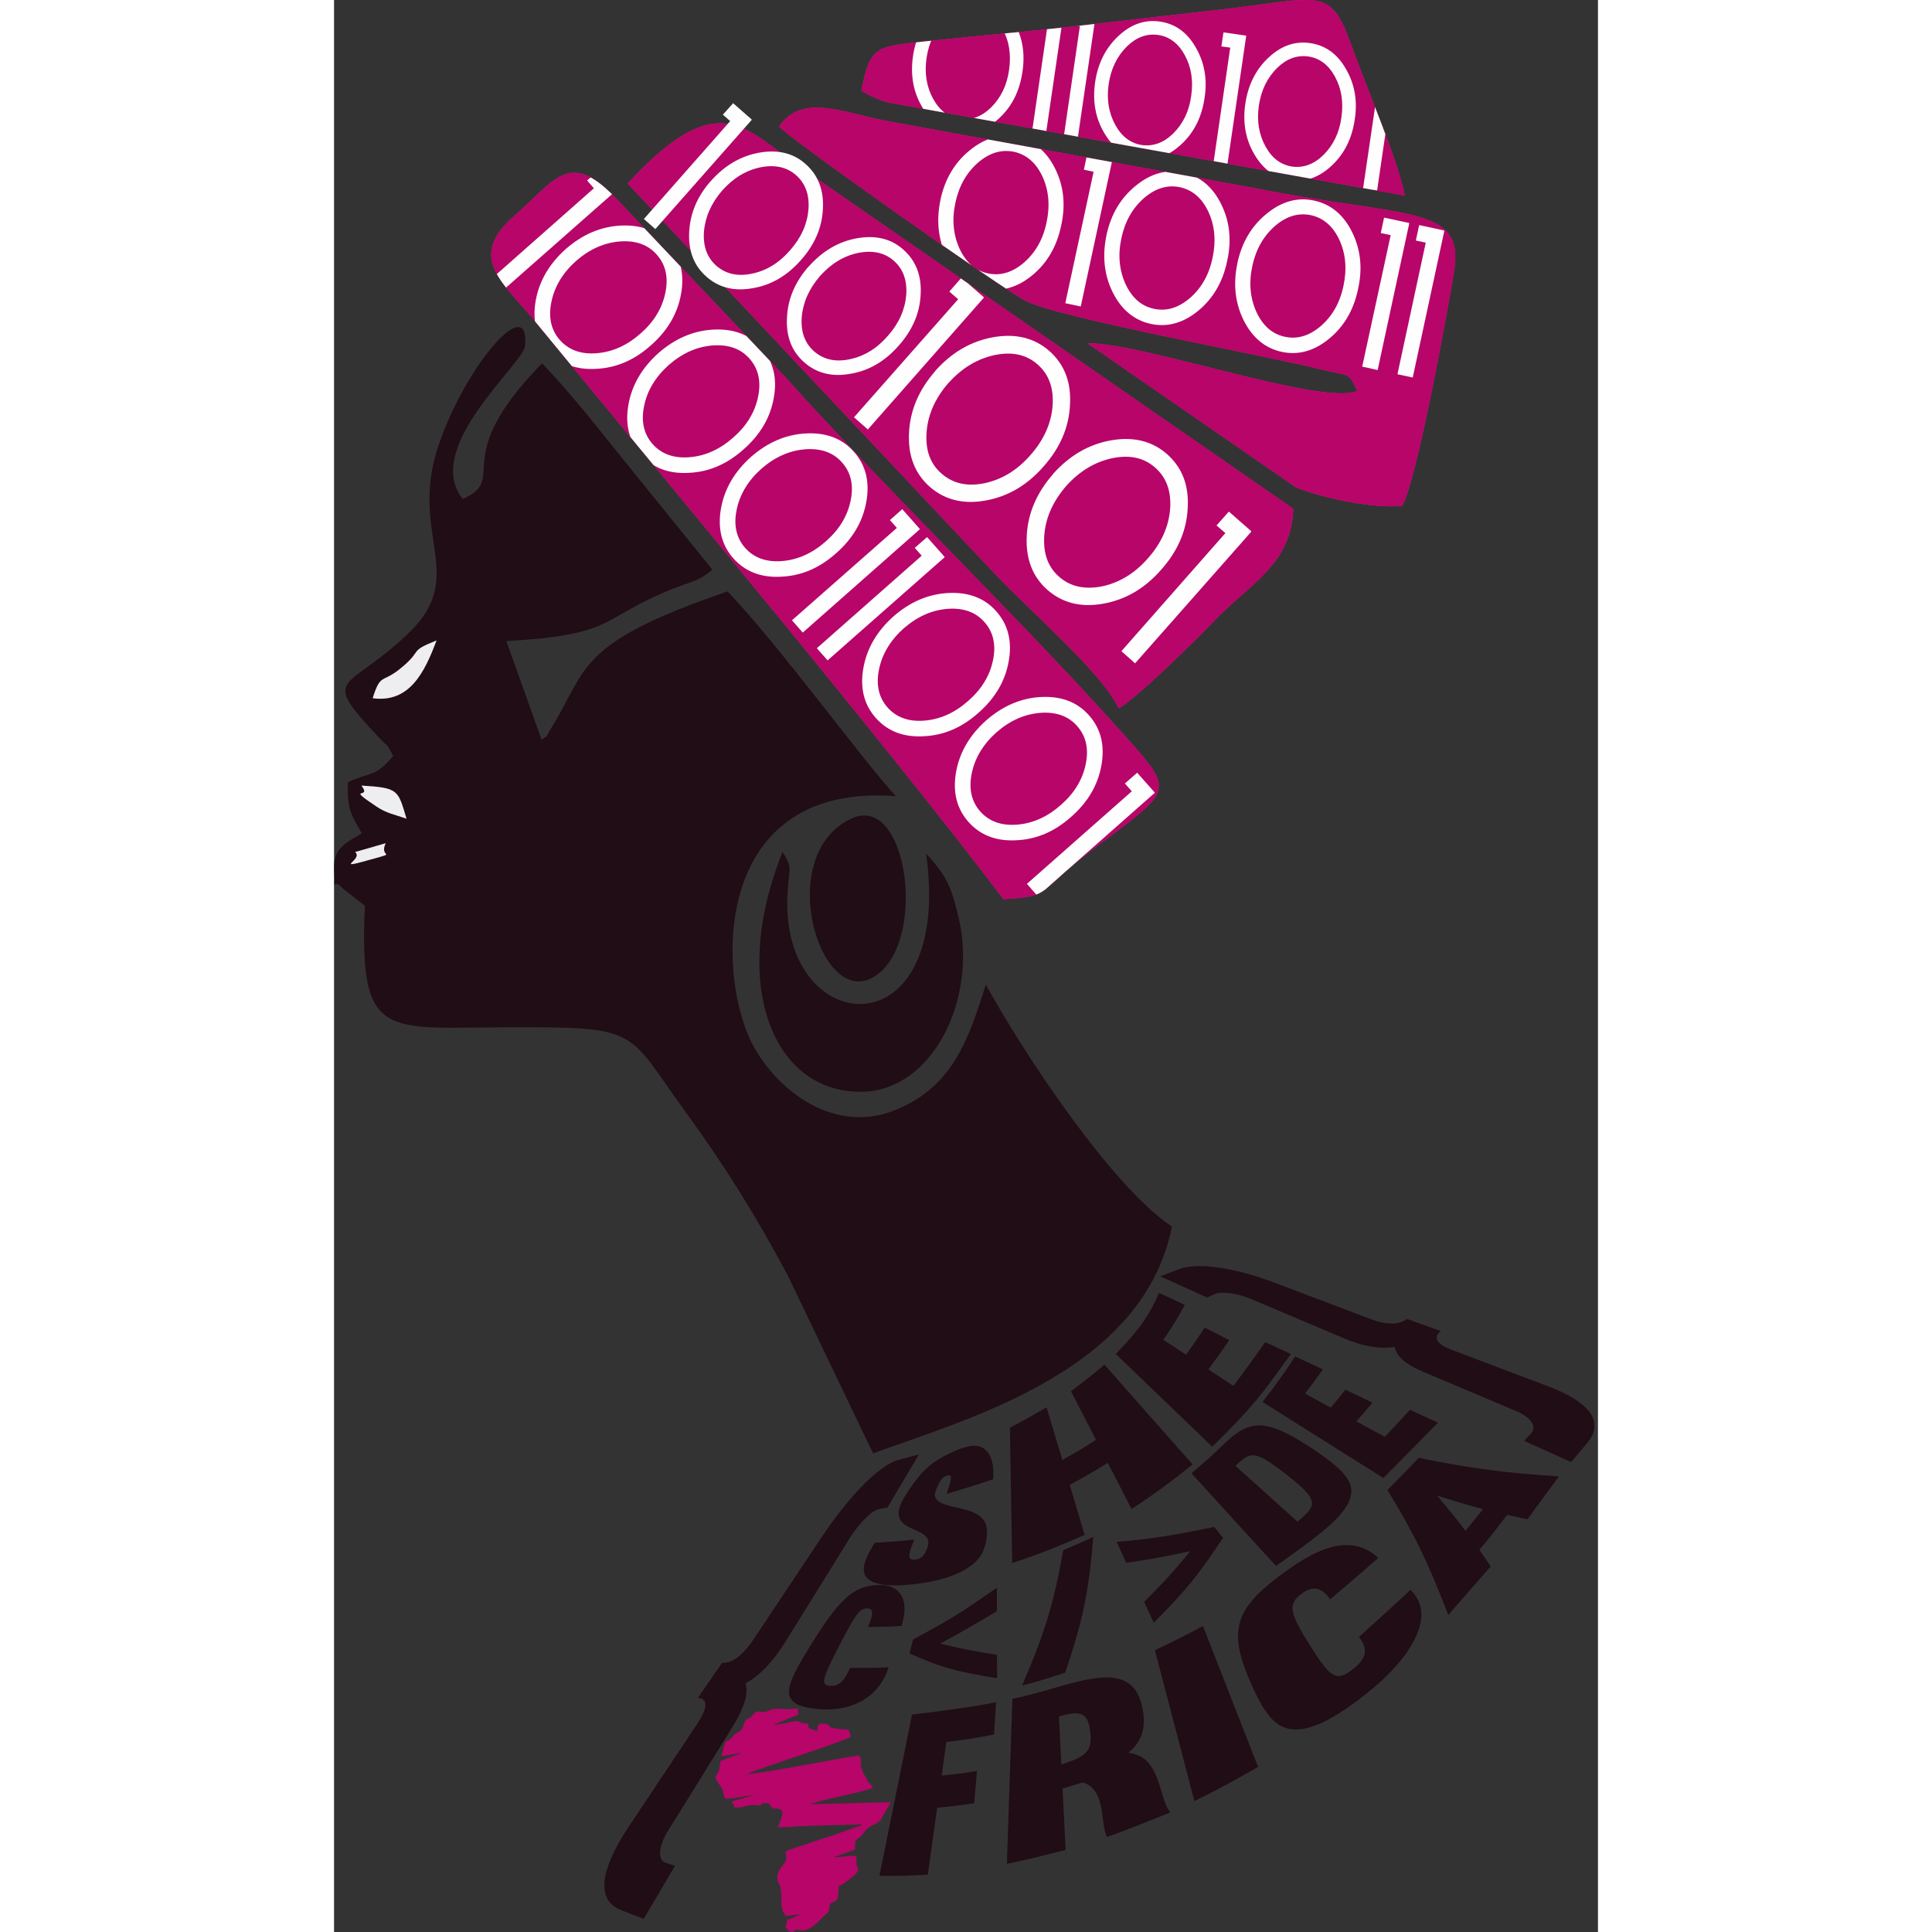 <?xml version="1.0" encoding="UTF-8"?>
<!DOCTYPE svg PUBLIC "-//W3C//DTD SVG 1.1//EN" "http://www.w3.org/Graphics/SVG/1.1/DTD/svg11.dtd">
<!-- Creator: CorelDRAW 2018 (64-Bit Evaluation Version) -->
<svg xmlns="http://www.w3.org/2000/svg" xml:space="preserve" width="1in" height="1in" version="1.1" style="shape-rendering:geometricPrecision; text-rendering:geometricPrecision; image-rendering:optimizeQuality; fill-rule:evenodd; clip-rule:evenodd"
viewBox="0 0 999.41 1527.69"
 xmlns:xlink="http://www.w3.org/1999/xlink">
 <rect x="0" y="0" width="999.41" height="1527.69" fill="#333333" stroke="none"/>
 <defs>
  <style type="text/css">
    .fil4 {fill:none}
    .fil0 {fill:#210D15}
    .fil2 {fill:#B70569}
    .fil5 {fill:#EEEEF0}
    .fil1 {fill:deeppink}
    .fil6 {fill:#210D15;fill-rule:nonzero}
    .fil3 {fill:#FEFEFE;fill-rule:nonzero}
  </style>
    <clipPath id="id0">
     <path d="M529.62 710.97c31.44,-1.92 28.01,-3.71 48.6,-21.69 13.18,-11.53 24.85,-20.18 38.03,-29.93 46.68,-34.87 45.58,-36.52 10.02,-76.47 -81,-90.89 -189.19,-194.96 -269.65,-284.89l-134.83 -142.38c-36.52,-37.48 -47.37,-12.36 -78.26,14.14 -39.4,33.77 -10.02,53.27 14.69,83.48 107.92,131.39 276.65,333.22 371.25,457.88l0.14 -0.14z"/>
    </clipPath>
    <clipPath id="id1">
     <path d="M232.23 145.17l290.66 308.92c27.46,29.24 83.61,76.89 97.62,105.99 14.83,-8.65 60.96,-53.96 75.79,-69.47 28.83,-30.07 60.55,-44.21 62.2,-88.28l-389.37 -269.79c-43.93,-29.93 -64.25,-66.45 -137.02,12.63l0.14 0z"/>
    </clipPath>
    <clipPath id="id2">
     <path d="M351.95 99.99c6.45,8.51 178.07,129.47 194.82,137.85 27.6,13.87 182.47,41.6 234.23,54.37 22.1,5.49 21.01,1.37 28.15,17.03 -28.97,11.67 -167.64,-37.76 -213.5,-37.89l165.31 114.23c21.28,8.24 59.86,16.61 83.75,14.42 11.67,-22.52 34.46,-146.5 40.78,-184.53 8.92,-53.96 -34.87,-42.43 -159.4,-67l-287.09 -52.45c-36.8,-6.59 -68.1,-22.79 -87.18,3.98l0.14 -0z"/>
    </clipPath>
    <clipPath id="id3">
     <path d="M416.76 71.71l8.37 4.53c6.18,2.47 6.32,2.88 13.18,4.81l408.32 73.59c-5.08,-27.32 -30.21,-85.26 -41.88,-117.94 -17.85,-49.7 -23.34,-37.76 -114.64,-27.87 -49.29,5.36 -98.03,11.67 -148.14,16.48 -26.22,2.47 -50.25,4.81 -76.06,7.55 -37.34,4.12 -42.15,3.71 -48.88,38.72l-0.27 0.14z"/>
    </clipPath>
 </defs>
 <g id="Layer_x0020_1">
  <g id="_975775616032">
   <path class="fil0" d="M46.88 597.56c-14.14,17.03 -17.3,12.49 -35.84,20.87 -1.1,22.24 3.43,26.91 10.85,40.5 -11.95,7.41 -22.79,11.26 -21.83,28.83 1.23,23.2 -2.75,3.57 7.14,15.1l17.16 13.32c-4.53,105.86 14.83,96.52 111.76,96.11 107.5,-0.41 94.32,1.65 141.97,67.14 30.21,41.46 54.92,80.87 80.59,128.92l67.55 140.87c74.28,-27.32 213.49,-64.67 236.29,-179.31 -47.51,-31.71 -116.43,-135.65 -147.18,-191.39 -13.32,42.84 -26.09,80.73 -71.26,99.13 -51.9,21.14 -98.31,-20.32 -114.78,-55.06 -26.91,-56.29 -28.83,-204.02 115.05,-193.04 -22.79,-23.62 -92.95,-120.13 -133.18,-161.87 -121.23,41.33 -110.25,61.51 -139.77,108.6 -6.18,9.89 0.55,2.75 -7.28,8.65l-27.87 -77.98c84.71,-4.94 73.45,-16.61 124.8,-38.58 21.97,-9.34 26.36,-7.83 38.03,-17.99l-65.49 -81c-24.16,-29.66 -43.52,-55.33 -69.06,-82.1 -75.24,76.75 -25.54,90.34 -62.74,107.37 -32.4,-40.78 48.05,-106.82 49.29,-121.37 3.71,-42.84 -47.09,15.65 -68.51,79.08 -23.62,69.47 23.2,102.42 -22.38,147.05 -49.98,48.88 -73.32,32.26 -23.89,84.58 6.86,7.28 5.08,3.3 10.3,13.45l0.28 0.14z"/>
   <path class="fil1" d="M529.62 710.97c31.44,-1.92 28.01,-3.71 48.6,-21.69 13.18,-11.53 24.85,-20.18 38.03,-29.93 46.68,-34.87 45.58,-36.52 10.02,-76.47 -81,-90.89 -189.19,-194.96 -269.65,-284.89l-134.83 -142.38c-36.52,-37.48 -47.37,-12.36 -78.26,14.14 -39.4,33.77 -10.02,53.27 14.69,83.48 107.92,131.39 276.65,333.22 371.25,457.88l0.14 -0.14z"/>
   <path class="fil2" d="M529.62 710.97c31.44,-1.92 28.01,-3.71 48.6,-21.69 13.18,-11.53 24.85,-20.18 38.03,-29.93 46.68,-34.87 45.58,-36.52 10.02,-76.47 -81,-90.89 -189.19,-194.96 -269.65,-284.89l-134.83 -142.38c-36.52,-37.48 -47.37,-12.36 -78.26,14.14 -39.4,33.77 -10.02,53.27 14.69,83.48 107.92,131.39 276.65,333.22 371.25,457.88l0.14 -0.14z"/>
   <g style="clip-path:url(#id0)">
    <g>
     <polygon id="1" class="fil3" points="223.72,150.11 131.18,231.66 122.67,222.05 205.46,148.87 200.1,142.69 209.85,134.18 223.72,149.83 223.58,149.97 "/>
     <path id="_2" class="fil3" d="M191.45 206.26c-10.57,9.47 -17.16,20.32 -19.63,32.68 -2.47,12.08 -0.14,22.1 6.73,29.93 7,7.83 16.61,11.4 28.97,10.44 12.63,-0.96 24.16,-6.18 34.74,-15.51 10.71,-9.34 17.3,-20.18 19.77,-32.54 2.47,-12.08 0.14,-22.1 -6.86,-29.93 -6.86,-7.83 -16.48,-11.26 -28.83,-10.44 -12.63,0.96 -24.16,6.04 -34.87,15.38l0 0zm-8.24 -9.34c13.18,-11.53 27.6,-17.71 43.39,-18.54 16.06,-0.82 28.7,3.98 38.03,14.55 9.34,10.57 12.63,23.75 9.75,39.54 -2.75,15.51 -10.71,29.11 -23.89,40.64 -13.04,11.67 -27.46,17.85 -43.25,18.54 -15.93,0.96 -28.7,-3.98 -38.03,-14.55 -9.34,-10.57 -12.49,-23.75 -9.75,-39.4 2.75,-15.51 10.71,-29.11 23.75,-40.78l0 -0z"/>
     <path id="_3" class="fil3" d="M264.77 288.5c-10.57,9.47 -17.16,20.32 -19.63,32.68 -2.47,12.08 -0.14,22.1 6.73,29.93 7,7.83 16.61,11.4 28.97,10.44 12.63,-0.96 24.16,-6.18 34.74,-15.51 10.71,-9.34 17.3,-20.18 19.77,-32.54 2.47,-12.08 0.14,-22.1 -6.86,-29.93 -6.86,-7.83 -16.48,-11.26 -28.83,-10.44 -12.63,0.96 -24.16,6.04 -34.87,15.38l0 0zm-8.24 -9.34c13.18,-11.53 27.6,-17.71 43.39,-18.54 16.06,-0.82 28.7,3.98 38.03,14.55 9.34,10.57 12.63,23.75 9.75,39.54 -2.75,15.51 -10.71,29.11 -23.89,40.64 -13.04,11.67 -27.46,17.85 -43.25,18.54 -15.93,0.96 -28.7,-3.98 -38.03,-14.55 -9.34,-10.57 -12.49,-23.75 -9.75,-39.4 2.75,-15.51 10.71,-29.11 23.75,-40.78l0 -0z"/>
     <path id="_4" class="fil3" d="M337.95 370.61c-10.57,9.47 -17.16,20.32 -19.63,32.68 -2.47,12.08 -0.14,22.1 6.73,29.93 7,7.83 16.61,11.4 28.97,10.44 12.63,-0.96 24.16,-6.18 34.74,-15.51 10.71,-9.34 17.3,-20.18 19.77,-32.54 2.47,-12.08 0.14,-22.1 -6.86,-29.93 -6.86,-7.83 -16.48,-11.26 -28.83,-10.44 -12.63,0.96 -24.16,6.04 -34.87,15.38l0 0zm-8.24 -9.34c13.18,-11.53 27.6,-17.71 43.39,-18.54 16.06,-0.82 28.7,3.98 38.03,14.55 9.34,10.57 12.63,23.75 9.75,39.54 -2.75,15.51 -10.71,29.11 -23.89,40.64 -13.04,11.67 -27.46,17.85 -43.25,18.54 -15.93,0.96 -28.7,-3.98 -38.03,-14.55 -9.34,-10.57 -12.49,-23.75 -9.75,-39.4 2.75,-15.51 10.71,-29.11 23.75,-40.78l0 -0z"/>
     <polygon id="_5" class="fil3" points="463.16,418.52 370.63,500.21 362.11,490.47 445.04,417.43 439.55,411.25 449.3,402.6 463.16,418.25 463.03,418.39 "/>
     <polygon id="_6" class="fil3" points="482.8,440.63 390.26,522.18 381.75,512.57 464.68,439.39 459.18,433.21 468.93,424.7 482.8,440.35 482.66,440.49 "/>
     <path id="_7" class="fil3" d="M450.53 496.78c-10.57,9.47 -17.16,20.32 -19.63,32.68 -2.47,12.08 -0.14,22.1 6.73,29.93 7,7.83 16.61,11.4 28.97,10.44 12.63,-0.96 24.16,-6.18 34.74,-15.51 10.71,-9.34 17.3,-20.18 19.77,-32.54 2.47,-12.08 0.14,-22.1 -6.86,-29.93 -6.86,-7.83 -16.48,-11.26 -28.83,-10.44 -12.63,0.96 -24.16,6.04 -34.87,15.38l0 0zm-8.24 -9.34c13.18,-11.53 27.6,-17.71 43.39,-18.54 16.06,-0.82 28.7,3.98 38.03,14.55 9.34,10.57 12.63,23.75 9.75,39.54 -2.75,15.51 -10.71,29.11 -23.89,40.64 -13.04,11.67 -27.46,17.85 -43.25,18.54 -15.93,0.96 -28.7,-3.98 -38.03,-14.55 -9.34,-10.57 -12.49,-23.75 -9.75,-39.4 2.75,-15.51 10.71,-29.11 23.75,-40.78l0 -0z"/>
     <path id="_8" class="fil3" d="M523.85 579.02c-10.57,9.47 -17.16,20.32 -19.63,32.68 -2.47,12.08 -0.14,22.1 6.73,29.93 7,7.83 16.61,11.4 28.97,10.44 12.63,-0.96 24.16,-6.18 34.73,-15.51 10.71,-9.34 17.3,-20.18 19.77,-32.54 2.47,-12.08 0.14,-22.1 -6.86,-29.93 -6.86,-7.83 -16.48,-11.26 -28.83,-10.44 -12.63,0.96 -24.16,6.04 -34.87,15.38l0 0zm-8.24 -9.34c13.18,-11.53 27.59,-17.71 43.38,-18.54 16.06,-0.82 28.7,3.98 38.03,14.55 9.34,10.57 12.63,23.75 9.75,39.54 -2.75,15.51 -10.71,29.11 -23.89,40.64 -13.04,11.67 -27.46,17.85 -43.25,18.54 -15.93,0.96 -28.7,-3.98 -38.03,-14.55 -9.34,-10.57 -12.49,-23.75 -9.75,-39.4 2.75,-15.51 10.71,-29.11 23.75,-40.78l0 -0z"/>
     <polygon id="_9" class="fil3" points="648.93,626.94 556.39,708.63 547.88,698.88 630.8,625.7 625.31,619.53 635.06,611.01 648.93,626.67 648.79,626.8 "/>
    </g>
   </g>
   <path class="fil4" d="M529.62 710.97c31.44,-1.92 28.01,-3.71 48.6,-21.69 13.18,-11.53 24.85,-20.18 38.03,-29.93 46.68,-34.87 45.58,-36.52 10.02,-76.47 -81,-90.89 -189.19,-194.96 -269.65,-284.89l-134.83 -142.38c-36.52,-37.48 -47.37,-12.36 -78.26,14.14 -39.4,33.77 -10.02,53.27 14.69,83.48 107.92,131.39 276.65,333.22 371.25,457.88l0.14 -0.14z"/>
   <path class="fil1" d="M232.23 145.17l290.66 308.92c27.46,29.24 83.61,76.89 97.62,105.99 14.83,-8.65 60.96,-53.96 75.79,-69.47 28.83,-30.07 60.55,-44.21 62.2,-88.28l-389.37 -269.79c-43.93,-29.93 -64.25,-66.45 -137.02,12.63l0.14 0z"/>
   <path class="fil2" d="M232.23 145.17l290.66 308.92c27.46,29.24 83.61,76.89 97.62,105.99 14.83,-8.65 60.96,-53.96 75.79,-69.47 28.83,-30.07 60.55,-44.21 62.2,-88.28l-389.37 -269.79c-43.93,-29.93 -64.25,-66.45 -137.02,12.63l0.14 0z"/>
   <g style="clip-path:url(#id1)">
    <g>
     <polygon id="1" class="fil3" points="513.83,235.37 422.11,339.58 411.13,329.97 493.51,236.61 486.5,230.56 496.12,219.58 513.83,235.09 513.69,235.23 "/>
     <path id="_2_1" class="fil3" d="M485.82 302.78c-10.44,12.08 -16.34,25.12 -17.3,39.27 -0.96,13.87 2.88,24.71 11.81,32.4 8.92,7.83 20.04,10.44 33.77,7.69 13.87,-2.88 26.09,-10.3 36.52,-22.24 10.57,-11.95 16.48,-24.99 17.57,-39.13 0.96,-13.87 -2.88,-24.71 -11.81,-32.54 -8.79,-7.83 -20.04,-10.3 -33.64,-7.55 -13.87,2.88 -26.09,10.16 -36.8,22.1l-0.13 0zm-10.57 -9.34c13.04,-14.69 28.28,-23.62 45.86,-26.77 17.71,-3.16 32.54,0.41 44.48,10.85 11.95,10.57 17.44,24.71 16.34,42.7 -0.82,17.71 -7.83,33.91 -20.87,48.6 -12.91,14.83 -28.14,23.75 -45.58,26.91 -17.71,3.3 -32.54,-0.41 -44.48,-10.85 -11.81,-10.44 -17.3,-24.71 -16.34,-42.7 0.82,-17.71 7.83,-34.05 20.73,-48.74l-0.14 0z"/>
     <path id="_3_2" class="fil3" d="M578.9 384.34c-10.44,12.08 -16.34,25.12 -17.3,39.27 -0.96,13.87 2.88,24.71 11.67,32.4 8.92,7.83 20.04,10.3 33.77,7.69 13.87,-2.88 26.09,-10.3 36.52,-22.24 10.57,-11.95 16.48,-24.99 17.57,-39.13 0.96,-13.87 -2.88,-24.71 -11.81,-32.54 -8.79,-7.83 -20.04,-10.3 -33.64,-7.55 -13.87,2.88 -26.09,10.16 -36.8,22.1l0 0zm-10.57 -9.34c13.04,-14.69 28.28,-23.62 45.86,-26.77 17.71,-3.16 32.54,0.41 44.48,10.85 11.95,10.57 17.44,24.71 16.34,42.7 -0.82,17.71 -7.83,33.91 -20.87,48.6 -12.91,14.83 -28.15,23.75 -45.58,26.91 -17.71,3.3 -32.54,-0.41 -44.48,-10.85 -11.81,-10.44 -17.3,-24.71 -16.34,-42.7 0.82,-17.71 7.83,-34.05 20.73,-48.74l-0.14 0z"/>
     <polygon id="_4_3" class="fil3" points="725.26,420.44 633.41,524.52 622.57,514.91 704.8,421.54 697.8,415.5 707.55,404.52 725.26,420.03 725.12,420.31 "/>
    </g>
   </g>
   <path class="fil4" d="M232.23 145.17l290.66 308.92c27.46,29.24 83.61,76.89 97.62,105.99 14.83,-8.65 60.96,-53.96 75.79,-69.47 28.83,-30.07 60.55,-44.21 62.2,-88.28l-389.37 -269.79c-43.93,-29.93 -64.25,-66.45 -137.02,12.63l0.14 0z"/>
   <path class="fil1" d="M351.95 99.99c6.45,8.51 178.07,129.47 194.82,137.85 27.6,13.87 182.47,41.6 234.23,54.37 22.1,5.49 21.01,1.37 28.15,17.03 -28.97,11.67 -167.64,-37.76 -213.5,-37.89l165.31 114.23c21.28,8.24 59.86,16.61 83.75,14.42 11.67,-22.52 34.46,-146.5 40.78,-184.53 8.92,-53.96 -34.87,-42.43 -159.4,-67l-287.09 -52.45c-36.8,-6.59 -68.1,-22.79 -87.18,3.98l0.14 -0z"/>
   <path class="fil2" d="M351.95 99.99c6.45,8.51 178.07,129.47 194.82,137.85 27.6,13.87 182.47,41.6 234.23,54.37 22.1,5.49 21.01,1.37 28.15,17.03 -28.97,11.67 -167.64,-37.76 -213.5,-37.89l165.31 114.23c21.28,8.24 59.86,16.61 83.75,14.42 11.67,-22.52 34.46,-146.5 40.78,-184.53 8.92,-53.96 -34.87,-42.43 -159.4,-67l-287.09 -52.45c-36.8,-6.59 -68.1,-22.79 -87.18,3.98l0.14 -0z"/>
   <g style="clip-path:url(#id2)">
    <g>
     <path id="1" class="fil3" d="M491.31 160.4c-2.88,13.32 -1.65,25.54 3.43,36.52 5.08,10.71 12.49,17.16 22.24,19.22 9.89,2.2 19.36,-0.69 28.42,-8.37 9.2,-7.96 15.24,-18.54 17.99,-31.85 2.88,-13.32 1.78,-25.54 -3.3,-36.52 -5.08,-10.71 -12.49,-17.16 -22.38,-19.36 -9.89,-2.06 -19.22,0.69 -28.28,8.37 -9.2,7.96 -15.24,18.54 -18.12,31.85l0 0.14zm-11.81 -2.47c3.57,-16.48 11.26,-29.38 23.07,-38.99 11.81,-9.75 24.44,-13.32 37.62,-10.44 13.32,2.88 23.34,11.26 30.07,24.99 6.73,13.59 8.37,28.56 4.67,45.03 -3.43,16.48 -11.12,29.52 -22.79,39.13 -11.81,9.75 -24.44,13.32 -37.62,10.44 -13.18,-2.88 -23.2,-11.26 -30.07,-24.99 -6.73,-13.59 -8.37,-28.56 -4.94,-45.03l0 -0.14z"/>
     <polygon id="_2_5" class="fil3" points="615.43,126.36 590.44,242.37 578.22,239.76 600.6,135.83 592.91,134.18 595.52,121.96 615.29,126.22 615.15,126.36 "/>
     <path id="_3_6" class="fil3" d="M622.57 188.41c-2.88,13.32 -1.65,25.54 3.43,36.52 5.08,10.71 12.49,17.16 22.24,19.22 9.89,2.2 19.36,-0.69 28.42,-8.37 9.2,-7.96 15.24,-18.54 17.99,-31.85 2.88,-13.32 1.78,-25.54 -3.3,-36.52 -5.08,-10.71 -12.49,-17.16 -22.38,-19.36 -9.89,-2.06 -19.22,0.69 -28.28,8.37 -9.2,7.96 -15.24,18.54 -18.12,31.85l0 0.14zm-11.81 -2.47c3.57,-16.48 11.26,-29.38 23.07,-38.99 11.81,-9.75 24.44,-13.32 37.62,-10.44 13.32,2.88 23.34,11.26 30.07,24.99 6.73,13.59 8.37,28.56 4.67,45.03 -3.43,16.48 -11.12,29.52 -22.79,39.13 -11.81,9.75 -24.44,13.32 -37.62,10.44 -13.18,-2.88 -23.2,-11.26 -30.07,-24.99 -6.73,-13.59 -8.37,-28.56 -4.94,-45.03l0 -0.14z"/>
     <path id="_4_7" class="fil3" d="M726.09 210.52c-2.88,13.32 -1.65,25.54 3.43,36.52 5.08,10.71 12.49,17.16 22.24,19.22 9.89,2.2 19.36,-0.69 28.42,-8.37 9.2,-7.96 15.24,-18.54 17.99,-31.85 2.88,-13.32 1.78,-25.54 -3.3,-36.52 -5.08,-10.71 -12.49,-17.16 -22.38,-19.36 -9.89,-2.06 -19.22,0.69 -28.28,8.37 -9.2,7.96 -15.24,18.54 -18.12,31.85l0 0.14zm-11.81 -2.47c3.57,-16.48 11.26,-29.38 23.07,-38.99 11.81,-9.75 24.44,-13.32 37.62,-10.44 13.32,2.88 23.34,11.26 30.07,24.99 6.73,13.59 8.37,28.56 4.67,45.03 -3.43,16.48 -11.12,29.52 -22.79,39.13 -11.81,9.75 -24.44,13.32 -37.62,10.44 -13.18,-2.88 -23.2,-11.26 -30.07,-24.99 -6.73,-13.59 -8.37,-28.56 -4.94,-45.03l0 -0.14z"/>
     <polygon id="_5_8" class="fil3" points="850.2,176.61 825.21,292.62 813,289.88 835.51,185.94 827.69,184.3 830.29,172.08 850.07,176.33 850.07,176.47 "/>
     <polygon id="_6_9" class="fil3" points="877.94,182.51 852.95,298.53 840.87,295.92 863.25,191.85 855.42,190.2 858.03,177.98 877.8,182.24 877.8,182.51 "/>
    </g>
   </g>
   <path class="fil4" d="M351.95 99.99c6.45,8.51 178.07,129.47 194.82,137.85 27.6,13.87 182.47,41.6 234.23,54.37 22.1,5.49 21.01,1.37 28.15,17.03 -28.97,11.67 -167.64,-37.76 -213.5,-37.89l165.31 114.23c21.28,8.24 59.86,16.61 83.75,14.42 11.67,-22.52 34.46,-146.5 40.78,-184.53 8.92,-53.96 -34.87,-42.43 -159.4,-67l-287.09 -52.45c-36.8,-6.59 -68.1,-22.79 -87.18,3.98l0.14 -0z"/>
   <path class="fil1" d="M416.76 71.71l8.37 4.53c6.18,2.47 6.32,2.88 13.18,4.81l408.32 73.59c-5.08,-27.32 -30.21,-85.26 -41.88,-117.94 -17.85,-49.7 -23.34,-37.76 -114.64,-27.87 -49.29,5.36 -98.03,11.67 -148.14,16.48 -26.22,2.47 -50.25,4.81 -76.06,7.55 -37.34,4.12 -42.15,3.71 -48.88,38.72l-0.27 0.14z"/>
   <path class="fil2" d="M416.76 71.71l8.37 4.53c6.18,2.47 6.32,2.88 13.18,4.81l408.32 73.59c-5.08,-27.32 -30.21,-85.26 -41.88,-117.94 -17.85,-49.7 -23.34,-37.76 -114.64,-27.87 -49.29,5.36 -98.03,11.67 -148.14,16.48 -26.22,2.47 -50.25,4.81 -76.06,7.55 -37.34,4.12 -42.15,3.71 -48.88,38.72l-0.27 0.14z"/>
   <g style="clip-path:url(#id3)">
    <g>
     <path id="1" class="fil3" d="M468.52 45.76c-1.78,12.08 0,22.93 5.22,32.4 5.08,9.34 12.22,14.55 21.01,15.93 8.92,1.23 17.3,-1.78 24.85,-9.2 7.69,-7.69 12.49,-17.44 14.14,-29.52 1.78,-12.08 0.14,-22.93 -5.08,-32.4 -5.08,-9.34 -12.22,-14.69 -21.14,-15.93 -8.92,-1.23 -17.16,1.78 -24.71,9.2 -7.69,7.69 -12.49,17.44 -14.28,29.52zm-10.71 -1.51c2.2,-14.83 8.37,-27.05 18.26,-36.25 10.02,-9.47 21.01,-13.32 33.09,-11.53 12.08,1.78 21.56,8.65 28.28,20.59 6.86,11.81 9.2,25.12 6.86,39.95 -2.2,14.97 -8.24,27.05 -18.12,36.25 -10.02,9.47 -21.01,13.32 -33.09,11.53 -11.95,-1.78 -21.42,-8.65 -28.28,-20.59 -6.86,-11.67 -9.2,-25.12 -7,-39.95z"/>
     <polygon id="_2_11" class="fil3" points="577.26,7.73 561.88,112.9 550.89,111.25 564.63,17.07 557.62,16.11 559.27,4.99 577.12,7.59 577.12,7.73 "/>
     <polygon id="_3_12" class="fil3" points="602.38,11.44 587,116.47 576.02,114.96 589.75,20.64 582.75,19.68 584.4,8.56 602.24,11.16 602.24,11.3 "/>
     <path id="_4_13" class="fil3" d="M612.54 66.36c-1.78,12.08 0,22.93 5.22,32.4 5.08,9.34 12.22,14.55 21.01,15.93 8.92,1.23 17.3,-1.78 24.85,-9.2 7.69,-7.69 12.49,-17.44 14.14,-29.52 1.78,-12.08 0.14,-22.93 -5.08,-32.4 -5.08,-9.34 -12.22,-14.69 -21.14,-15.93 -8.92,-1.23 -17.16,1.78 -24.71,9.2 -7.69,7.69 -12.49,17.44 -14.28,29.52zm-10.71 -1.51c2.2,-14.83 8.37,-27.05 18.26,-36.25 10.02,-9.47 21.01,-13.32 33.09,-11.53 12.08,1.78 21.56,8.65 28.28,20.59 6.86,11.81 9.2,25.12 6.86,39.95 -2.2,14.97 -8.24,27.05 -18.12,36.25 -10.02,9.47 -21.01,13.32 -33.09,11.53 -11.95,-1.78 -21.42,-8.65 -28.28,-20.59 -6.86,-11.67 -9.2,-25.12 -7,-39.95z"/>
     <polygon id="_5_14" class="fil3" points="721.28,28.33 705.9,133.5 694.92,131.99 708.65,37.66 701.65,36.7 703.3,25.58 721.14,28.19 721.14,28.33 "/>
     <path id="_6_15" class="fil3" d="M731.3 83.38c-1.78,12.08 0,22.93 5.22,32.4 5.08,9.34 12.22,14.55 21.01,15.93 8.92,1.23 17.3,-1.78 24.85,-9.2 7.69,-7.69 12.49,-17.44 14.14,-29.52 1.78,-12.08 0.14,-22.93 -5.08,-32.4 -5.08,-9.34 -12.22,-14.69 -21.14,-15.93 -8.92,-1.23 -17.16,1.78 -24.71,9.2 -7.69,7.69 -12.49,17.44 -14.28,29.52zm-10.71 -1.51c2.2,-14.83 8.37,-27.05 18.26,-36.25 10.02,-9.47 21.01,-13.32 33.09,-11.53 12.08,1.78 21.56,8.65 28.28,20.59 6.86,11.81 9.2,25.12 6.86,39.95 -2.2,14.97 -8.24,27.05 -18.12,36.25 -10.02,9.47 -21.01,13.32 -33.09,11.53 -11.95,-1.78 -21.42,-8.65 -28.28,-20.59 -6.86,-11.67 -9.2,-25.12 -7,-39.95z"/>
     <polygon id="_7_16" class="fil3" points="840.18,45.35 824.8,150.52 813.68,149.01 827.55,54.69 820.55,53.73 822.19,42.6 840.04,45.21 840.04,45.35 "/>
    </g>
   </g>
   <path class="fil4" d="M416.76 71.71l8.37 4.53c6.18,2.47 6.32,2.88 13.18,4.81l408.32 73.59c-5.08,-27.32 -30.21,-85.26 -41.88,-117.94 -17.85,-49.7 -23.34,-37.76 -114.64,-27.87 -49.29,5.36 -98.03,11.67 -148.14,16.48 -26.22,2.47 -50.25,4.81 -76.06,7.55 -37.34,4.12 -42.15,3.71 -48.88,38.72l-0.27 0.14z"/>
   <path class="fil0" d="M468.24 675.27c21.42,157.2 -113.13,146.77 -109.84,35.29 0.69,-24.16 5.22,-22.93 -3.71,-36.93 -42.43,104.9 -7.28,191.8 63.98,189.61 55.06,-1.78 90.2,-73.59 75.24,-137.43 -5.36,-22.79 -8.79,-31.58 -22.38,-47.23 -0.69,-0.82 -2.2,-2.33 -3.3,-3.43l0 0.14z"/>
   <path class="fil0" d="M409.07 647.26c-60.69,28.28 -26.36,146.77 15.38,126.45 45.86,-22.38 30.48,-147.73 -15.38,-126.45z"/>
   <path class="fil5" d="M30.54 552.11c29.24,3.98 41.19,-20.73 50.52,-45.72 -23.34,9.34 -9.61,7.14 -29.66,23.07 -13.59,10.71 -14.69,3.02 -20.87,22.65z"/>
   <path class="fil5" d="M21.62 621.17c8.92,11.53 -13.73,-0.55 11.95,16.61 7.96,5.36 14,6.18 23.75,9.61 -6.86,-22.79 -6.04,-24.44 -35.7,-26.22z"/>
   <path class="fil5" d="M16.54 673.62c7.69,6.18 -20.59,15.38 15.93,5.08 17.03,-4.81 3.02,-0.55 8.37,-11.95l-24.3 7 0 -0.14z"/>
   <polygon class="fil3" points="330.26,94.78 254.06,181.14 245,173.17 313.24,95.74 307.47,90.66 315.57,81.6 330.26,94.5 330.12,94.64 "/>
   <path id="_1_17" class="fil3" d="M306.92 150.66c-8.65,10.02 -13.45,20.87 -14.42,32.54 -0.82,11.53 2.47,20.46 9.75,26.91 7.41,6.45 16.61,8.65 28.01,6.32 11.53,-2.33 21.69,-8.51 30.34,-18.54 8.79,-9.89 13.59,-20.73 14.55,-32.4 0.82,-11.53 -2.47,-20.46 -9.75,-26.91 -7.28,-6.45 -16.61,-8.51 -28.01,-6.32 -11.53,2.33 -21.69,8.51 -30.48,18.4zm-8.79 -7.69c10.85,-12.22 23.48,-19.63 38.03,-22.24 14.69,-2.61 27.05,0.27 36.8,9.06 9.89,8.79 14.42,20.59 13.59,35.42 -0.69,14.69 -6.45,28.15 -17.3,40.37 -10.71,12.22 -23.34,19.77 -37.89,22.24 -14.69,2.75 -27.05,-0.27 -36.93,-9.06 -9.89,-8.65 -14.42,-20.46 -13.59,-35.42 0.69,-14.69 6.45,-28.28 17.3,-40.5l0 0.14z"/>
   <path id="_2_18" class="fil3" d="M384.22 218.34c-8.65,10.02 -13.45,20.87 -14.42,32.54 -0.82,11.53 2.47,20.46 9.75,26.91 7.41,6.45 16.61,8.65 28.01,6.32 11.53,-2.33 21.69,-8.51 30.34,-18.54 8.79,-9.89 13.59,-20.73 14.55,-32.4 0.82,-11.53 -2.47,-20.46 -9.75,-26.91 -7.28,-6.45 -16.61,-8.51 -28.01,-6.32 -11.53,2.33 -21.69,8.51 -30.48,18.4zm-8.79 -7.69c10.85,-12.22 23.48,-19.63 38.03,-22.24 14.69,-2.61 27.05,0.27 36.8,9.06 9.89,8.79 14.42,20.59 13.59,35.42 -0.69,14.69 -6.45,28.15 -17.3,40.37 -10.71,12.22 -23.34,19.77 -37.89,22.24 -14.69,2.75 -27.05,-0.27 -36.93,-9.06 -9.89,-8.65 -14.42,-20.46 -13.59,-35.42 0.69,-14.69 6.45,-28.28 17.3,-40.5l0 0.14z"/>
   <path class="fil6" d="M484.84 1166.79c4.11,-1.2 3.8,1.72 -0.42,14.43 11.54,-3.33 23.78,-7.1 36.72,-11.52 0.88,-11.05 -1.2,-18.98 -6.12,-23.36 -4.52,-4.03 -11.31,-4.32 -22.23,0.21 -10.79,4.48 -18.12,8.82 -24.16,14.43 -6.05,5.61 -11.41,12.72 -17.3,22.34 -8.7,14.21 -4.47,19.98 2.46,23.76 8.11,4.42 18.85,6.42 15.62,16.01 -1.97,5.82 -4.19,9.57 -10.09,10.19 -7.31,0.77 -4.19,-6.79 -0.42,-15.89 -11.61,1.26 -22.05,2.05 -31.34,2.49 -5.98,9.61 -10.08,18.14 -8.23,24.27 1.92,6.38 11.41,10.74 32.5,9.12 26.2,-2.01 42.65,-8.24 52.05,-15.43 9.59,-7.33 11.59,-15.55 12.38,-24.57 1.38,-15.66 -12.5,-18.58 -24.48,-21.34 -10.46,-2.41 -19.48,-4.71 -15.83,-13.73 3.27,-8.06 5.31,-10.35 8.9,-11.4zm97.88 -66.67c3.31,6.4 6.61,12.83 9.92,19.24 3.3,6.4 6.61,12.82 9.88,19.24 -8.69,5.54 -17.62,10.82 -26.63,15.89 -2.08,-6.96 -4.15,-13.89 -6.23,-20.83 -2.08,-6.94 -4.15,-13.89 -6.23,-20.83 -9.78,5.63 -19.45,11.22 -29.02,16.08 0.32,17.85 0.61,35.65 0.91,53.5 0.3,17.83 0.6,35.65 0.91,53.5 18.99,-6.1 38.16,-13.68 57.29,-22.24 -1.97,-6.59 -3.96,-13.17 -5.91,-19.76 -1.95,-6.58 -3.9,-13.22 -5.87,-19.78 10.2,-5.49 20.29,-11.26 30.07,-17.41 3.17,6.07 6.3,12.17 9.43,18.27 3.13,6.1 6.26,12.17 9.39,18.24 17.23,-11.17 33.24,-23.13 48.26,-35.25 -11.61,-13.15 -23.25,-26.27 -34.86,-39.44 -11.58,-13.14 -23.21,-26.3 -34.82,-39.44 -8.47,7.19 -17.37,14.19 -26.52,21.01zm73.02 -40.72c6.51,-9.31 12.24,-18.5 16.95,-27.62 -6.75,-3.14 -13.51,-6.28 -20.29,-9.42 -3.55,8.19 -7.93,16.45 -13.61,24.34 -5.93,8.24 -13.08,16.06 -20.65,23.94 12.7,12.24 25.45,24.41 38.16,36.65 12.68,12.21 25.43,24.46 38.13,36.67 13.01,-12.85 25.22,-25.18 35.73,-37.91 9.84,-11.92 18.08,-24.15 26.48,-35.37 -6.75,-3.14 -13.54,-6.28 -20.29,-9.42 -7.77,11.08 -16.14,22.62 -25.18,34.65 -6.61,-4.35 -13.19,-8.7 -19.8,-13.05 5.87,-7.89 11.33,-15.61 16.5,-23.18 -6.51,-3.28 -12.98,-6.61 -19.45,-9.91 -4.54,7.03 -9.43,14.19 -14.74,21.43 -5.98,-3.93 -11.92,-7.89 -17.94,-11.8z"/>
   <path class="fil6" d="M392.65 1333.05c-4.06,-0.18 -5.79,-1.38 -4.9,-5.7 0.9,-4.35 4.48,-11.92 11.22,-25.05 6.59,-12.82 10.69,-20.46 13.96,-24.86 3.31,-4.44 5.69,-5.66 8.8,-5.64 5.64,0.03 4.16,6.12 0.42,14.67 8.43,-0.06 17.23,-0.11 26.61,-0.81 3.11,-9.93 3.08,-17.96 0.16,-23.46 -2.94,-5.54 -8.33,-8.95 -17.6,-8.89 -11.33,0.08 -19.31,3.51 -27.4,11.08 -7.98,7.47 -16.24,19.13 -26.92,36.33 -11.02,17.75 -17.54,29.61 -17.23,37.57 0.32,8.03 8.04,12.26 25.76,13.3 14.21,0.83 26.11,-2.64 35.09,-8.64 8.98,-6 14.75,-14.65 17.86,-24.58 -10.64,0.53 -20.76,0.53 -30.45,0.48 -3.85,8.84 -8.01,14.52 -15.39,14.2zm62.33 -25.64c9.59,4.18 19.77,8.59 31.09,11.78 11.88,3.35 24.76,5.67 38.25,7.83 -0.05,-6.17 -0.05,-12.34 -0.1,-18.52 -16.07,-2.36 -31.03,-5.33 -44.89,-8.87 15.17,-8.11 30.14,-16.81 44.79,-25.61 0,-6.17 0,-12.37 0,-18.55 -10.54,7.32 -21.3,14.83 -32.46,21.8 -11.02,6.89 -22.5,12.99 -33.83,19.13 -0.89,3.68 -1.9,7.35 -2.84,11zm121.61 -81.62c-3.16,17.82 -6.84,35.69 -12.17,53.22 -5.47,18.02 -12.7,36.02 -20.39,53.78 11.33,-2.8 22.66,-6.42 34.09,-10.13 6.06,-18.01 11.66,-35.93 15.33,-54.26 3.55,-17.76 5.48,-35.46 6.85,-53.05 -7.9,3.73 -15.81,7.1 -23.71,10.44zm119.35 -18.38c-13.28,2.69 -26.23,5.33 -39.2,7.38 -12.74,2.01 -25.45,3.45 -37.94,4.41 2.53,5.53 5.06,11.05 7.59,16.55 16.81,-2.3 33.72,-5.47 50.69,-9.2 -11.01,13.63 -23.24,26.99 -36.52,40.12 2.53,5.53 5.06,11.05 7.59,16.55 10.96,-11.14 21.49,-21.97 30.72,-33.53 8.9,-11.14 16.7,-22.61 24.13,-33.69 -2.32,-2.86 -4.74,-5.7 -7.06,-8.59zm80.35 -60.15c-18.55,-12.4 -31.57,-19.16 -42.52,-20.06 -10.8,-0.89 -19.62,4.29 -31.35,15.88 -7.56,7.46 -15.91,14.56 -24.4,21.94 11.17,12.2 22.28,24.42 33.41,36.64 11.11,12.21 22.29,24.41 33.4,36.61 12.44,-9.06 24.98,-17.58 36.31,-26.91 17.51,-14.42 24.7,-25.21 23.03,-34.96 -1.65,-9.61 -12.43,-18.83 -30.98,-31.23 1.05,0.67 2.05,1.37 3.11,2.08zm-24.08 18.04c13.54,10.63 19.95,16.75 20.97,21.83 1.03,5.1 -3.27,9.26 -11.33,16.1 -8.17,-7.35 -16.38,-14.71 -24.55,-22.05 -8.21,-7.36 -16.39,-14.73 -24.55,-22.11 6.27,-5.95 10.05,-9.09 15.6,-8.16 5.68,0.95 13.17,5.92 26.66,16.61 -0.89,-0.76 -1.84,-1.49 -2.79,-2.22zm15.6 -63.32c4.95,-6.45 9.64,-12.85 14.12,-19.19 -7.32,-3.4 -14.65,-6.79 -21.97,-10.19 -7.59,11.78 -16.18,23.74 -25.77,35.97 15.91,10.04 31.83,20.06 47.74,30.08 15.91,10.02 31.88,20.06 47.84,30.05 14.91,-15.21 29.3,-29.77 43.1,-43.74 -7.32,-3.4 -14.7,-6.79 -22.02,-10.19 -6.48,7.01 -13.12,14.14 -19.92,21.41 -7.53,-4.07 -15.02,-8.16 -22.6,-12.23 4.37,-4.99 8.69,-9.9 12.86,-14.76 -7.17,-3.45 -14.28,-6.9 -21.45,-10.38 -3.69,4.71 -7.59,9.45 -11.54,14.25 -6.74,-3.7 -13.59,-7.38 -20.39,-11.08z"/>
   <path class="fil6" d="M469.53 1482.37c1.24,-8.84 2.4,-17.66 3.67,-26.46 1.27,-8.85 2.48,-17.65 3.72,-26.5 9.54,-0.89 19.3,-2 29.28,-3.58 0.76,-8.52 1.51,-16.94 2.21,-25.46 -9.55,1.68 -18.82,2.72 -27.93,3.65 1.24,-8.81 2.48,-17.72 3.67,-26.57 12.19,-1.4 24.75,-3.33 37.7,-5.91 0.49,-8.49 1.08,-17.01 1.62,-25.49 -23.24,4.51 -45.3,7.16 -66.44,9.74 -4.26,21.3 -8.6,42.57 -12.89,63.8 -4.28,21.22 -8.57,42.5 -12.89,63.73 12.35,0.11 25.13,-0.21 38.29,-0.97zm122.47 -73c9.33,2.79 12.74,10.85 14.51,19.51 1.79,8.77 1.83,18.22 4.69,23.74 16.5,-6.09 33.22,-12.57 50.05,-19.51 -4.75,-5.44 -6.53,-16.87 -10.41,-26.96 -3.88,-10.1 -9.98,-19.01 -22.81,-20.09 11.97,-9.85 14.04,-21.77 11.11,-35.8 -2.68,-12.85 -8.75,-20.48 -19.63,-22.98 -10.53,-2.43 -25.75,0.26 -47.51,6.77 -12,3.59 -23.89,6.8 -35.59,9.31 -0.7,21.73 -1.48,43.47 -2.21,65.23 -0.73,21.73 -1.46,43.5 -2.16,65.23 15.21,-3.15 30.63,-7.02 46.43,-10.96 -0.38,-8.13 -0.81,-16.19 -1.19,-24.31 -0.38,-8.06 -0.86,-16.15 -1.24,-24.24 5.28,-1.65 10.62,-3.26 15.96,-4.94zm-18.82 -52.09c18.82,-5.73 23.3,-1.57 24.81,12.6 1.51,14.15 -2.43,19.01 -22.92,25.31 -0.27,-6.34 -0.6,-12.67 -0.92,-18.94 -0.32,-6.3 -0.65,-12.64 -0.97,-18.98zm75.88 -52.42c5.23,19.87 10.41,39.78 15.64,59.61 5.23,19.87 10.41,39.74 15.58,59.65 16.99,-8.09 33.71,-17.44 50.37,-26.96 -7.23,-18.58 -14.51,-37.17 -21.79,-55.71 -7.28,-18.55 -14.51,-37.16 -21.79,-55.75 -12.57,6.91 -25.29,13.18 -38.02,19.16zm157.2 14.46c-6.75,5.4 -11.34,7.47 -16.23,4.83 -4.87,-2.62 -10.17,-10.01 -18.5,-23.31 -8.17,-13.05 -12.53,-21.19 -13.48,-27.1 -0.94,-5.87 1.63,-9.58 7.39,-13.78 9.99,-7.29 16.23,-3.29 22.27,4.62 13,-10.96 25.61,-21.77 37.91,-32.62 -7.87,-7.63 -17.5,-11.1 -29.12,-9.99 -11.52,1.1 -25.08,7.1 -41.79,18.94 -22.55,15.98 -34.44,27.98 -38.34,41.64 -3.97,13.87 -0.05,29.07 9.06,49.48 9.43,21.12 17.83,33.71 31.76,35.34 14.21,1.66 34.48,-7.6 64.12,-32.29 21.38,-17.81 32.55,-34.38 36.67,-47.55 3.96,-12.65 1.08,-22.73 -6.8,-30.36 -13.21,12.28 -26.75,24.7 -40.77,37.2 6.26,8.09 7.59,15.57 -4.15,24.95zm26.69 -141.17c8.9,14.61 17.7,29.9 25.67,46.11 8.16,16.62 15.32,34.34 22.44,52.74 11.49,-13.1 22.65,-25.92 33.54,-38.42 -2.97,-4.4 -5.99,-8.77 -8.95,-13.17 7.93,-9.13 14.99,-18.44 21.95,-27.61 5.28,1.25 10.62,2.47 16.02,3.58 8.52,-11.71 16.88,-23.02 24.97,-33.94 -18.93,-1.29 -37.62,-2.75 -56.08,-5.19 -18.37,-2.43 -36.62,-5.77 -54.9,-9.52 -7.76,8.41 -16.02,16.79 -24.64,25.42zm39.26 4.44c6.04,1.97 12.13,3.8 18.17,5.62 5.98,1.8 12.08,3.51 18.17,5.08 -4.48,5.69 -9.06,11.42 -13.91,17.15 -3.61,-4.76 -7.24,-9.49 -11.06,-14.14 -3.78,-4.62 -7.6,-9.2 -11.38,-13.71z"/>
   <path class="fil2" d="M314.82 1425.95c0.86,0.64 0.42,-0.05 1.15,1.15 0.62,1.03 0.43,0.97 0.76,2.24l5.93 -0.35c0.55,-0.26 -0.4,0.04 1.28,-0.5 0.19,-0.06 1.07,-0.3 1.25,-0.34 1.51,-0.34 2.13,-0.41 3.75,-0.52 -0.42,-0.88 6.69,-0 7.84,0.03 2.43,-1.29 -0.31,-1.29 2.93,-1.78 6.34,-0.97 4.32,2.45 6.95,3.77 1.92,0.97 4.18,0.17 6.03,0.97 3.74,1.62 0.72,6.82 -0.05,10.22l-1.72 3.85c4.3,0.26 10.66,0.01 14.16,-0.54l16.02 -0.54 11.55 -0.35 24.81 -0.66c-1.08,1.29 -0.64,1 -3.49,1.77 -1.37,0.37 -2.71,0.99 -3.85,1.38 -2.59,0.89 -4.84,1.5 -7.42,2.54 -8.09,3.25 -41.61,13.38 -45.35,15.63 -0.64,3.42 0.73,4.22 0.12,7.03 -0.53,2.45 -10.7,10.43 -5.48,18.84 3.27,5.26 0.12,17.75 3.7,22.85l1.39 2.42 12.54 -1.43 -11.31 4.48c-0.94,7.88 -2.87,3.29 1.41,9.06 4.93,1.16 2.36,0.17 5.77,-1.28 3.43,-0.65 6.42,3.89 16.78,-5.79 2.31,-2.16 4.02,-4.07 6.21,-5.99 4.74,-4.17 2.02,-3.42 3.97,-8.88 2.2,-1.93 4.61,-1.09 5.64,-4.1 0.64,-1.88 0.92,-7.6 1.01,-9.61 4.11,-1.8 11.71,-7.76 14.31,-10.91 2.44,-2.95 0.14,-3.07 -0.23,-5.87 -0.26,-1.96 0.14,-4.6 -0.14,-7.08 -4.3,-0.93 -12.86,1.26 -17.86,0.74l16.73 -5.77c0.38,-10.38 -0.47,-5.46 4.33,-10.41 1.66,-1.71 1.84,-1.95 3.35,-3.96 2.13,-2.84 5.08,-5.02 8.62,-5.82l3.15 -2.54c1.15,-0.93 0.04,-0.2 1.36,-1.01 0.36,-2.9 6.05,-10.07 7.53,-13.85l-63.73 1.61c5.08,-2.81 43.2,-9.73 49.41,-13.04 -0.49,-2.86 -5.05,-3.98 -5.34,-8.74 -1.6,-0.92 -3.03,-5.04 -3.71,-7.48 -1.33,-4.76 1.06,-5.2 -1.8,-9.2 -4.68,-0.04 -75.1,14.04 -88.55,14.62 3.07,-2.06 53.4,-18.52 62,-21.73 2.01,-0.75 18.34,-6.37 20.19,-7.78l-1.87 -5.65c-3.3,-0.32 -6.07,-0.19 -9.42,-0.76 -5.35,-0.91 -3.73,-0.16 -6.95,-3.3 -9.39,-2.82 -7.93,2.84 -8.16,5.25 -2.28,-0.8 -3.23,-1.06 -5.6,-1.81 -2.84,-0.9 -0.82,-1.78 -2.14,-4.14 -3.92,-0.5 -3.39,0.26 -6.68,-1.49 -2.09,-1.11 -3.99,-0.3 -6.64,0.18 -4.04,0.75 -10,2.22 -13.95,2.32l19.74 -8.16 -0.21 -4.88c-3.86,0.07 -6.86,0.96 -10.52,0.62 -13.2,-1.22 -10.32,1.48 -15.46,2.06 -6,0.66 -5.98,-1.98 -9.54,2.25 -3.02,3.59 -2.31,2.45 -3.65,3.02 -3.78,1.62 -2.68,3.69 -4.79,7.72 -2.18,4.19 -4.07,2.22 -6.94,5.67 -0.89,1.07 -1.79,2.62 -2.83,3.35 -1.88,1.32 -2.84,0.36 -3.94,2.49 -0.01,0.01 -2.9,10.29 -2.97,10.7l16.48 -2.8 -17.08 6.5c-0.43,2.28 -0.6,4.78 -1.12,6.98 -1.42,6.02 -6.22,3.05 1.55,13.56 2.33,3.15 1.45,8.1 3.65,9.1 2.05,0.94 18.51,-2.61 22.53,-2.64l-17.98 4.99c1.1,1.42 0.45,0.33 0.63,1.48z"/>
   <path class="fil6" d="M287.8 1342.47c7.48,0.88 8.36,7.18 -0.9,21.08 -17.88,26.83 -35.78,53.67 -53.64,80.47 -8.34,12.5 -16.05,26.66 -18.6,38.79 -2.59,12.29 0.03,22.68 11.99,27.4 3.03,1.19 6.05,2.37 9.07,3.56 3.02,1.19 6.05,2.39 9.09,3.56 8.27,-13.95 16.56,-27.95 24.85,-41.94 -2.45,-0.77 -4.91,-1.58 -7.36,-2.39 -6.45,-2.13 -6.08,-12.68 1.8,-25.38 16.88,-27.19 33.77,-54.35 50.64,-81.53 11.02,-17.77 12.89,-28.72 10.55,-34.89 9.45,-5.14 20.39,-14.95 31.61,-33.02 16.86,-27.14 33.74,-54.32 50.61,-81.5 7.91,-12.74 17.96,-22.44 23.6,-23.47 2.17,-0.4 4.31,-0.77 6.48,-1.17 8.29,-13.99 16.58,-27.99 24.88,-41.98 -2.57,0.66 -5.13,1.38 -7.7,2.06 -2.55,0.67 -5.1,1.37 -7.68,2.06 -10.12,2.72 -21.28,12.04 -32.05,23.54 -10.73,11.45 -21.17,25.3 -29.49,37.79 -17.88,26.84 -35.77,53.69 -53.64,80.5 -9.22,13.84 -17.68,19.28 -25.06,18.81 -6.36,9.22 -12.69,18.47 -19.05,27.65z"/>
   <path class="fil6" d="M875.2 1052.54c-6.05,4.8 -4.41,9.88 8.77,14.87 25.43,9.63 50.87,19.27 76.28,28.88 11.85,4.49 23.8,10.53 30.58,17.95 6.87,7.52 8.58,16.55 0.17,26.63 -2.13,2.55 -4.26,5.09 -6.38,7.63 -2.13,2.55 -4.25,5.09 -6.4,7.64 -12.34,-5.59 -24.73,-11.18 -37.11,-16.78 1.8,-1.92 3.59,-3.88 5.37,-5.83 4.69,-5.13 0.38,-12.62 -11.16,-17.5 -24.71,-10.45 -49.42,-20.87 -74.12,-31.33 -16.14,-6.84 -21.89,-13.78 -22.24,-19.58 -10.01,1.5 -23.06,0.42 -39.48,-6.52 -24.68,-10.43 -49.38,-20.87 -74.08,-31.32 -11.58,-4.9 -23.83,-6.39 -29.03,-4.01 -2,0.91 -3.97,1.83 -5.97,2.74 -12.38,-5.6 -24.76,-11.19 -37.15,-16.79 2.45,-0.95 4.89,-1.84 7.35,-2.77 2.43,-0.92 4.87,-1.84 7.33,-2.76 9.66,-3.63 22.72,-3.03 36.26,-0.63 13.5,2.39 27.65,6.7 39.49,11.18 25.44,9.64 50.88,19.28 76.29,28.91 13.11,4.97 22.39,4.25 28.5,-0.2 8.92,3.19 17.83,6.42 26.73,9.59z"/>
  </g>
 </g>
</svg>
